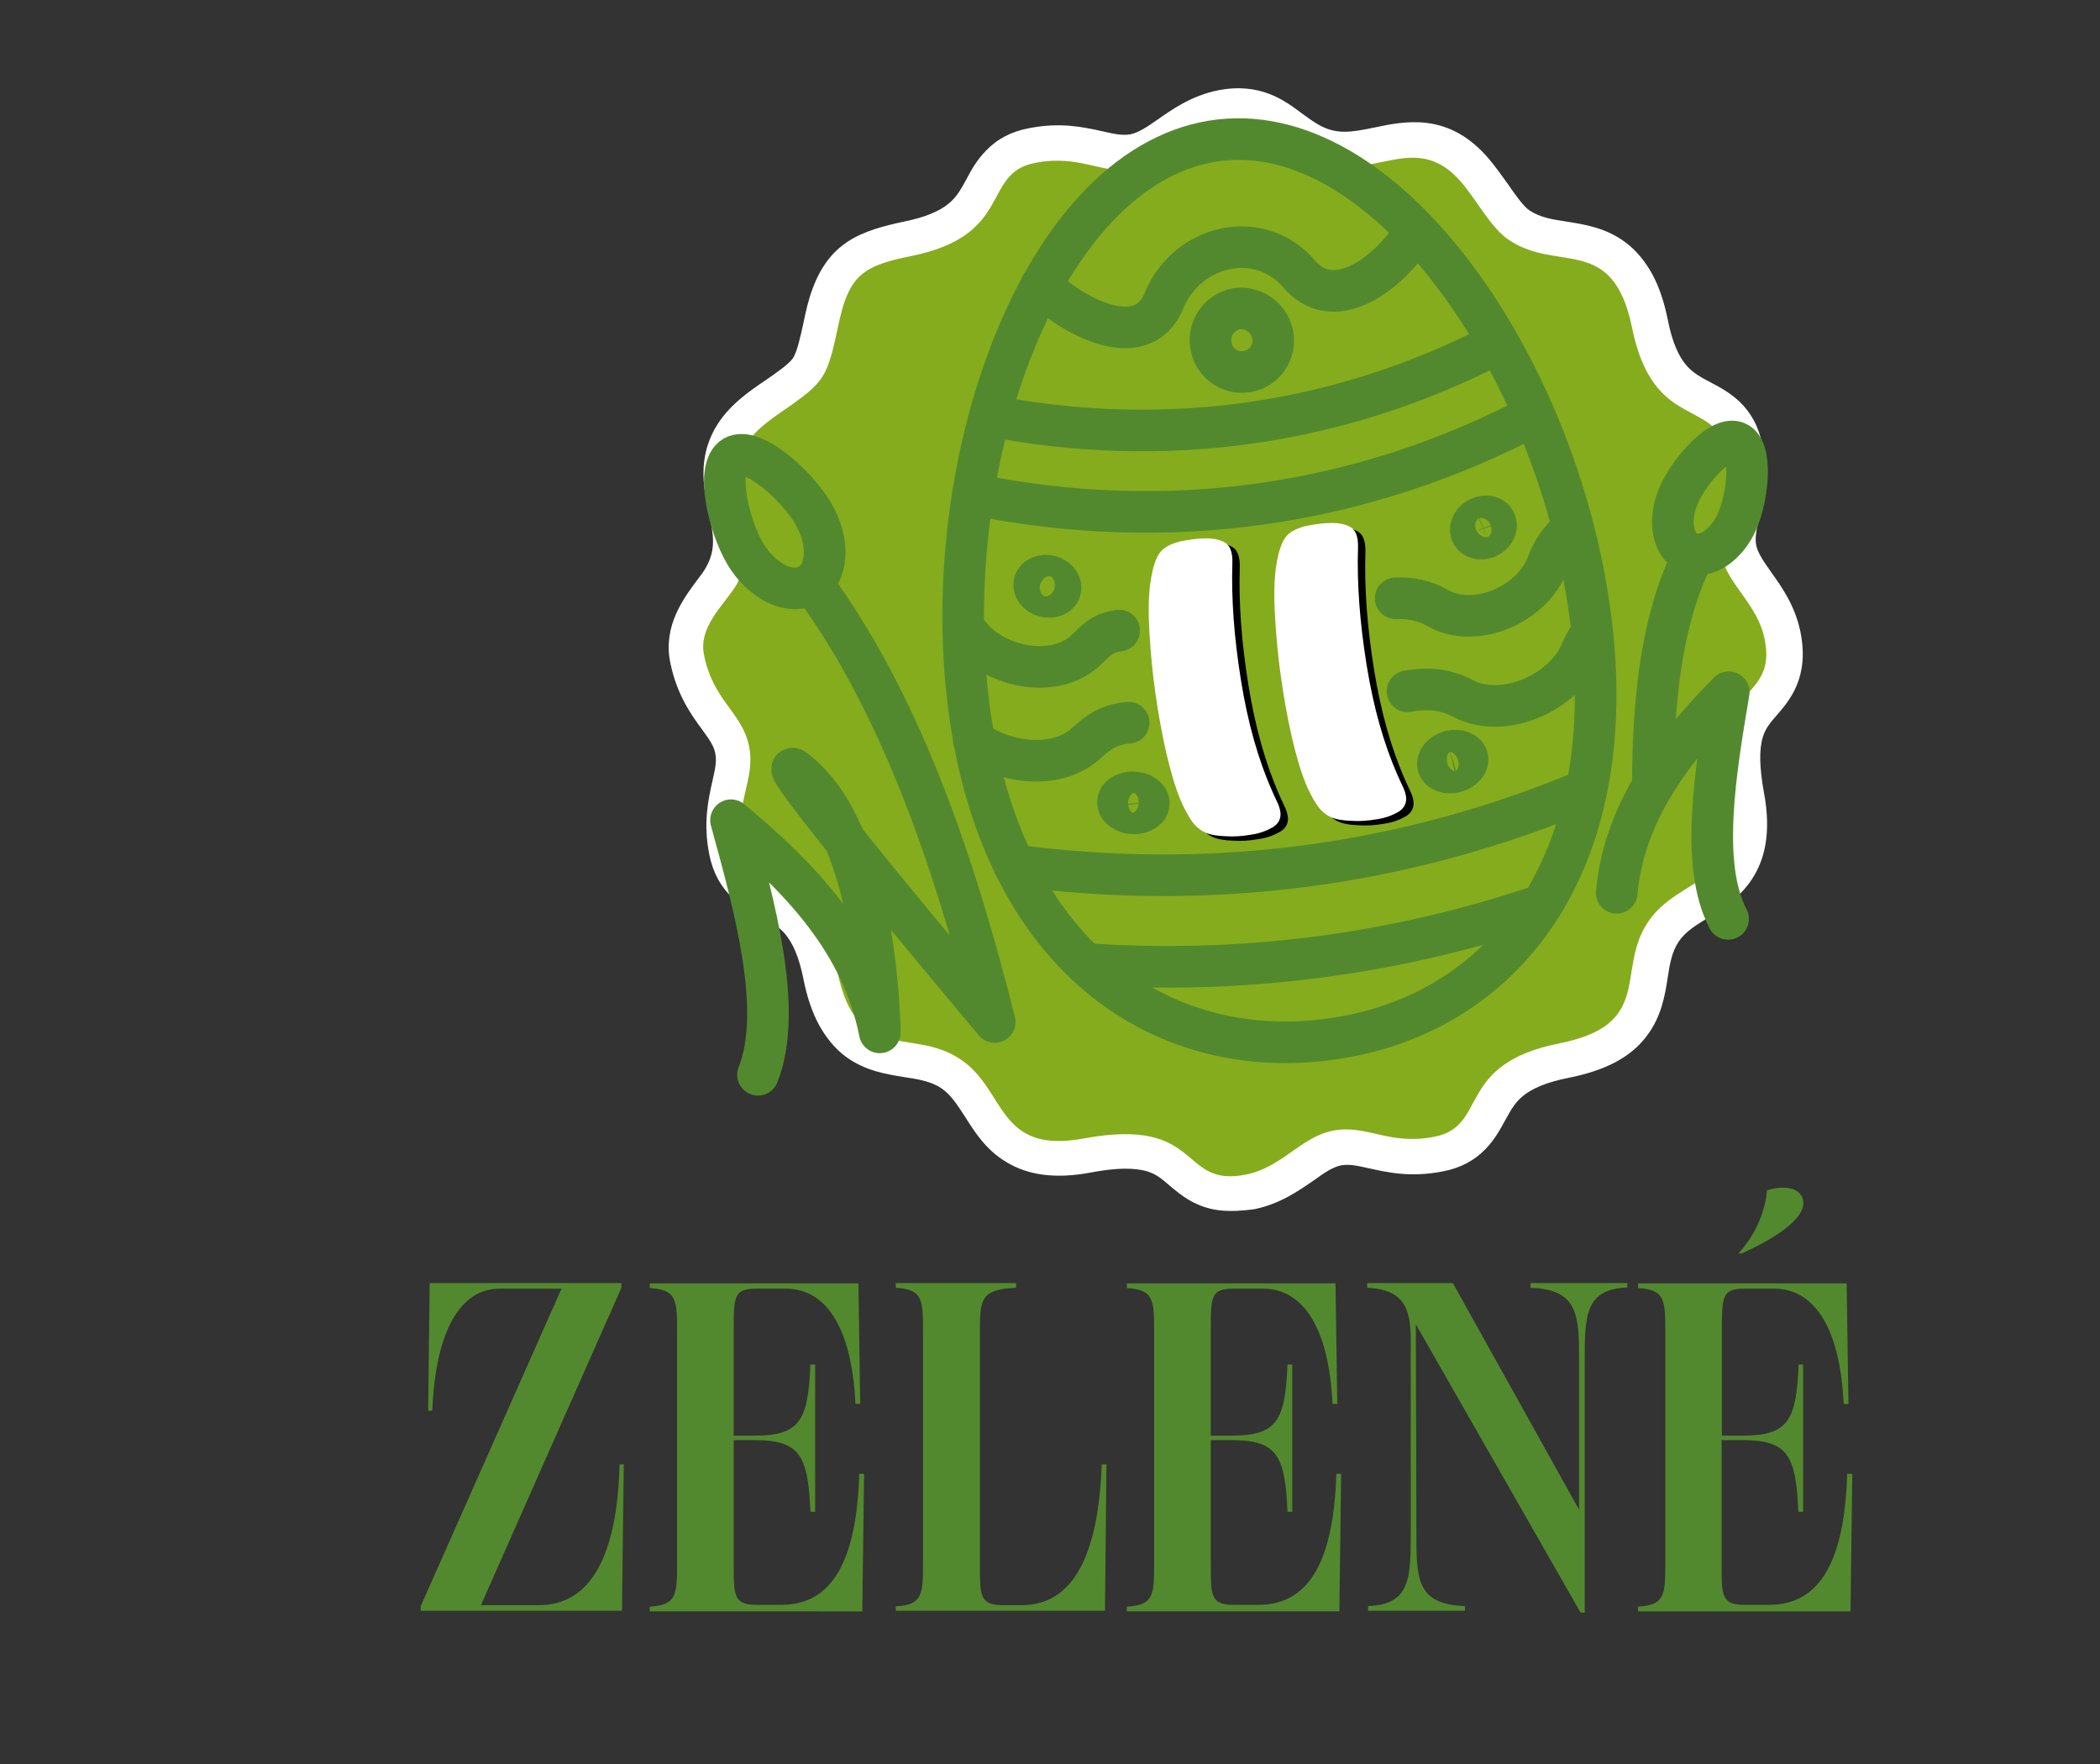 <?xml version="1.0" encoding="UTF-8"?>
<!-- Generator: Adobe Illustrator 29.3.1, SVG Export Plug-In . SVG Version: 9.03 Build 55982)  -->
<svg xmlns="http://www.w3.org/2000/svg" xmlns:xlink="http://www.w3.org/1999/xlink" id="Vrstva_1" x="0px" y="0px" width="708.7px" height="595.3px" viewBox="0 0 708.7 595.3" style="enable-background:new 0 0 708.7 595.3;" xml:space="preserve">
<rect x="0" y="0" width="708.7" height="595.3" fill="#333333" stroke="none"/>
<style type="text/css">
	.st0{clip-path:url(#SVGID_00000059299912154279363550000017100388577095791007_);fill:#53892E;}
	.st1{clip-path:url(#SVGID_00000059299912154279363550000017100388577095791007_);fill:#FFFFFF;}
	.st2{clip-path:url(#SVGID_00000059299912154279363550000017100388577095791007_);fill:#85AC1C;}
	
		.st3{clip-path:url(#SVGID_00000059299912154279363550000017100388577095791007_);fill:none;stroke:#53892E;stroke-width:14.039;stroke-linecap:round;stroke-linejoin:round;stroke-miterlimit:10;}
	.st4{clip-path:url(#SVGID_00000059299912154279363550000017100388577095791007_);}
</style>
<g>
	<defs>
		<rect id="SVGID_1_" width="708.7" height="595.3"></rect>
	</defs>
	<clipPath id="SVGID_00000162331547579011314070000004864600889300284080_">
		<use xlink:href="#SVGID_1_" style="overflow:visible;"></use>
	</clipPath>
	<path style="clip-path:url(#SVGID_00000162331547579011314070000004864600889300284080_);fill:#53892E;" d="M623.4,497.1   c-0.9,29.5-9,44.5-26.4,44.5h-8.4c-7.6,0-7.6-3.2-7.6-13.6v-42h6.9c15.5,0,18.2,5.1,19,24.2h1.6v-49.7H607c-0.8,19-3.5,24-19,24   h-6.9v-36c0-11.1,0.2-13.6,7.6-13.6h10.1c12.6,0,22.1,11.7,23.4,38.9h1.6l-0.6-40.7h-70.4v1.6c9.2,0.5,9.2,4.1,9.2,15.2v77.1   c0,11.1,0,14.7-9.2,15.2v1.6h71.7l0.6-46.4H623.4z M608.6,406c0-3-2.5-5.2-6.8-5.2c-1.7,0-3.6,0.3-5.5,0.9   c-0.3,5.5-3,14.1-9.6,21.3h1.1C599.6,417.7,608.6,411.4,608.6,406 M516.5,433v1.6c16.4,0.5,16.4,9.6,16.4,25v49.9L490.3,433h-28.9   v1.6c13.9,0.5,14.7,9,14.7,18.8V517c0,15.3,0,24.5-14.4,25v1.6h32.7V542c-16.6-0.5-16.4-9.6-16.4-25l-0.2-70.1l55.6,97.3h1.4v-84.7   c0-15.3,0-24.5,14.4-25V433H516.5z M451,497.1c-0.9,29.5-9,44.5-26.4,44.5h-8.4c-7.6,0-7.6-3.2-7.6-13.6v-42h6.9   c15.5,0,18.2,5.1,19,24.2h1.6v-49.7h-1.6c-0.8,19-3.5,24-19,24h-6.9v-36c0-11.1,0.2-13.6,7.6-13.6h10.1c12.6,0,22.1,11.7,23.4,38.9   h1.6l-0.6-40.7h-70.4v1.6c9.2,0.5,9.2,4.1,9.2,15.2v77.1c0,11.1,0,14.7-9.2,15.2v1.6h71.7l0.6-46.4H451z M302.3,543.6h70.6   l0.5-49.4h-1.6c-1.1,30.6-9.6,47.5-27,47.5h-6.5c-7.6,0-7.6-3.2-7.6-13.6v-78.3c0-11.1,0-14.7,12.2-15.2V433h-40.6v1.6   c9.2,0.5,9.2,4.1,9.2,15.2v77.1c0,11.1,0,14.7-9.2,15.2V543.6z M290,497.1c-0.9,29.5-9,44.5-26.4,44.5h-8.4   c-7.6,0-7.6-3.2-7.6-13.6v-42h6.9c15.5,0,18.2,5.1,19,24.2h1.6v-49.7h-1.6c-0.8,19-3.5,24-19,24h-6.9v-36c0-11.1,0.2-13.6,7.6-13.6   h10.1c12.6,0,22.1,11.7,23.4,38.9h1.6l-0.6-40.7h-70.4v1.6c9.2,0.5,9.2,4.1,9.2,15.2v77.1c0,11.1,0,14.7-9.2,15.2v1.6H291l0.6-46.4   H290z M142,543.6h67.9l0.6-49.4h-1.4c-0.8,30.6-9.6,47.5-27.2,47.5h-19.6l47.4-107.1V433H145l-0.5,43.1h1.4   c1.1-28.1,10.1-41.2,22.6-41.2h21L142,542V543.6z"></path>
	<path style="clip-path:url(#SVGID_00000162331547579011314070000004864600889300284080_);fill:#FFFFFF;" d="M384.1,371   c3.5,0.2,6.8,0.8,9.8,1.7c7.8,2.3,12.6,6.3,16,9.3c1.6,1.3,2.9,2.5,3.9,2.8c1.1,0.4,3.1,0.2,4.5-0.1c3.9-0.8,7.3-3.1,11.2-5.9   c4.9-3.4,10.5-7.4,18.2-8.9c7.9-1.6,14.1-0.1,19.5,1.1c5.1,1.2,9.1,2.1,15,0.9c2-0.4,2.2-0.4,4.8-5.3c2.2-4.1,5.2-9.6,11.1-14.7   c6.4-5.5,15-9.3,26.2-11.5c6.4-1.3,10.7-3.1,12.4-5.3c1.3-1.7,1.8-4.5,2.5-9c1-6.2,2.2-13.9,7.4-21.7c5-7.5,11.6-11.6,16.9-14.9   c3.5-2.2,6.5-4.1,7.8-6.1c1.4-2.2,1.5-6.1,0.5-11.7c-2.3-12.1-2.2-21.9,0.2-29.9c2.4-7.8,6.4-12.5,9.4-15.9   c1.3-1.5,2.5-2.9,2.8-3.8c0.4-1.1,0.1-3.2-0.1-4.3c-0.8-3.8-3.1-7.1-5.9-11c-3.5-4.9-7.4-10.4-9-18.1c-1.6-7.9-0.1-14.3,1.1-19.5   c1.2-5,2.1-8.9,0.9-14.7c-0.4-1.9-0.4-2.1-5.4-4.7c-4.1-2.2-9.7-5.1-14.8-11c-5.6-6.4-9.4-14.9-11.6-26c-0.9-4.4-2.5-10.1-5.3-12.2   c-1.8-1.4-5.1-1.9-9.2-2.5c-6.2-1-14-2.2-21.8-7.3c-5.9-3.9-10.2-10-13.9-15.3c-1.8-2.5-3.4-4.9-5-6.7c-4.2-4.8-6.5-4.5-15.6-2.7   c-9,1.9-21.2,4.4-35.3-3.4c-3.3-1.8-5.9-3.8-8.2-5.5c-4.9-3.7-6-4.3-9.7-3.6c-3.9,0.8-7.2,3.1-11.1,5.9c-4.9,3.4-10.5,7.4-18.2,8.9   c-7.9,1.6-14.1,0.1-19.6-1.1c-5.1-1.2-9.1-2.1-15-0.9c-2,0.4-2.2,0.4-4.8,5.3c-2.2,4.1-5.2,9.6-11.1,14.7   c-6.4,5.5-15,9.3-26.2,11.5c-3.5,0.7-8.4,1.8-10.6,3.3c-0.6,0.4-1.5,1-2.7,4.3l0,0c-0.8,2.2-1.5,5.3-2.2,8.6   c-1.4,6.6-3,14.1-6.9,19.9l0,0c-3.9,5.8-10,10-15.5,13.8c-2.6,1.8-5,3.4-6.8,5c-4.8,4.1-4.6,6.2-2.7,15.2   c1.9,8.9,4.5,21.1-3.5,35.1c-1.4,2.5-3.1,4.8-4.8,7c-2.4,3.2-5.1,6.9-4.7,8.8l0,0c1.2,5.8,3.6,9.1,6.6,13.2   c3.1,4.3,7.1,9.7,8.7,17.5c1.6,7.9,0.1,14.3-1.1,19.5c-1.2,5-2.1,8.9-0.9,14.7c0.4,1.9,0.4,2.1,5.4,4.7c4.1,2.2,9.7,5.1,14.8,11   c5.6,6.4,9.4,14.9,11.6,26c0.9,4.4,2.5,10.1,5.3,12.2c1.8,1.4,5.1,1.9,9.2,2.5c6.2,1,14,2.2,21.8,7.3c7.5,5,11.7,11.5,15,16.8   c2.2,3.5,4.1,6.5,6.2,7.7c2.3,1.4,6.3,1.6,12,0.5C371.4,371,378.2,370.5,384.1,371 M413.1,408.6c-9.2-0.6-14.6-5.3-18.5-8.6   c-2.6-2.2-4.4-3.8-7.5-4.7c-4.3-1.3-10.7-1.2-19,0.4c-11.8,2.2-21.1,1-28.6-3.6c-6.8-4.1-10.5-10-13.8-15.2c-2.6-4-4.8-7.5-8.1-9.7   c-3.5-2.3-7.7-3-12.4-3.7c-6.2-1-13.3-2.1-19.9-7c-3.6-2.7-6.6-6.4-9-10.8c-2.3-4.3-4-9.4-5.2-15.5c-1.4-7-3.5-12-6.3-15.2   c-2.2-2.5-4.8-3.9-8-5.6c-3.1-1.6-6.6-3.5-9.7-6.5c-4-3.8-6.5-8.5-7.7-14.4c-2.2-10.8-0.3-18.9,1-24.8c1-4.4,1.5-6.8,1-9.4   c-0.5-2.7-2-4.7-4.6-8.3c-3.6-4.9-8.4-11.6-10.6-22.4c-2.5-12.3,4.4-21.5,8.9-27.6c1.3-1.7,2.5-3.3,3.2-4.6   c3.3-5.9,2.6-10.7,0.9-18.6c-1.1-5.2-2.4-11.1-1.5-17.5c1.1-7.9,5-14.6,11.9-20.5c2.8-2.4,5.8-4.5,8.8-6.5c3.5-2.4,7.8-5.4,9.2-7.4   c1.4-2.1,2.6-7.6,3.5-11.7c0.8-3.9,1.7-8,3.1-11.7c3.5-9.5,8.4-13.6,11.8-15.9c5.6-3.7,12.5-5.4,19-6.8c7-1.4,12.2-3.5,15.4-6.3   c2.6-2.2,3.9-4.7,5.7-7.9c1.6-3.1,3.5-6.5,6.6-9.7c3.8-4,8.6-6.5,14.4-7.6c10.9-2.2,19-0.3,24.9,1c4.4,1,6.9,1.5,9.6,1   c2.8-0.6,5.7-2.6,9.3-5.1c5-3.5,11.3-7.9,20.1-9.7c14.2-2.8,22.4,3.3,28.4,7.8c1.9,1.4,3.7,2.7,5.6,3.8c6,3.4,10.9,2.6,19,0.9   c5.2-1.1,11.2-2.3,17.6-1.5c7.9,1,14.6,4.9,20.6,11.8c2.4,2.8,4.5,5.8,6.6,8.7c2.4,3.5,5.4,7.8,7.5,9.1c3.5,2.3,7.7,3,12.5,3.7   c6.2,1,13.3,2.1,19.9,7.1c3.6,2.7,6.6,6.4,9,10.8c2.3,4.3,4,9.4,5.2,15.5c1.4,7,3.5,12,6.3,15.2c2.2,2.5,4.8,3.9,8,5.6   c3.1,1.6,6.6,3.5,9.8,6.5c4,3.8,6.5,8.5,7.7,14.4c2.2,10.8,0.3,18.9-1,24.8c-1,4.4-1.5,6.8-1,9.4c0.6,2.7,2.6,5.5,5.1,9.1   c3.6,5,8,11.3,9.8,20c3.1,15.4-3.6,23.1-8,28.2c-2.2,2.5-3.8,4.4-4.7,7.4c-1.3,4.2-1.1,10.5,0.4,18.7c5.1,27.2-9.4,36.3-19,42.3   c-4.1,2.5-7.6,4.7-9.8,8c-2.3,3.5-3,7.5-3.7,12.2c-0.9,5.9-2.1,13.2-7.2,19.8c-5.4,7.1-13.9,11.5-26.5,14c-7,1.4-12.2,3.5-15.4,6.3   c-2.6,2.2-3.9,4.7-5.7,7.9c-1.7,3.1-3.5,6.5-6.6,9.7c-3.8,4-8.6,6.5-14.4,7.6c-10.9,2.2-19,0.3-24.9-1c-4.4-1-6.9-1.5-9.6-1   c-2.8,0.6-5.6,2.5-9.2,5.1c-5.1,3.5-11.3,7.9-20.1,9.7C419.2,408.6,416,408.8,413.1,408.6"></path>
	<path style="clip-path:url(#SVGID_00000162331547579011314070000004864600889300284080_);fill:#85AC1C;" d="M237.6,221.1   c3.1,15.5,12.9,19.3,15.2,30.8c2.3,11.5-5.2,18.7-2,34.2c3.7,18.1,24.7,6.8,31.8,41.7c6.5,31.8,24.8,18.6,41.4,29.6   c15.7,10.3,12.2,32.3,41.8,26.8c40.5-7.5,31.9,16.7,54.6,12.2c12.2-2.4,18.5-12.6,29.3-14.8c11.6-2.3,18.9,5.1,34.5,2   c18.2-3.6,6.8-24.5,42.1-31.5c32.1-6.4,18.8-24.6,29.9-41c10.4-15.6,32.5-12.1,27-41.4c-7.6-40.1,16.9-31.6,12.3-54.1   c-2.5-12.1-12.7-18.3-14.9-29c-2.3-11.5,5.2-18.7,2-34.2c-3.7-18.1-24.7-6.8-31.8-41.7c-6.5-31.8-24.8-18.6-41.4-29.6   c-6.3-4.1-11-13.6-16.5-19.9c-16.6-19-32,3.6-54-8.6c-9.3-5.2-13.5-12.8-25.9-10.4c-12.3,2.5-18.5,12.6-29.3,14.8   c-11.6,2.3-18.9-5.1-34.5-2c-18.2,3.6-6.8,24.5-42.1,31.5c-13.5,2.7-18.6,5.6-22,15.1c-2.8,7.7-3.5,19.5-7.8,25.9   c-4.2,6.2-13.7,10.9-20.1,16.4c-19.2,16.4,3.6,31.7-8.7,53.5C244.4,204.2,235.6,211.4,237.6,221.1"></path>
	
		<path style="clip-path:url(#SVGID_00000162331547579011314070000004864600889300284080_);fill:none;stroke:#53892E;stroke-width:14.039;stroke-linecap:round;stroke-linejoin:round;stroke-miterlimit:10;" d="   M380.9,243.9c-6.5,0.6-9.8,2.8-14.3,6.9c-9.8,9-27.3,7-38-0.9 M377.7,212.8c-5.4,0.8-7.3,2.7-10.9,6.3   c-10.9,10.7-32.1,5.9-40.3-5.7c-0.4-0.6-0.9-1.2-1.4-1.9 M504.7,176.3c0.7,1.9-0.6,4.1-2.9,5.1c-2.3,0.9-4.6,0.2-5.3-1.7   c-0.6-1.9,0.7-4.1,2.9-5C501.7,173.7,504.1,174.4,504.7,176.3z M357.9,198.4c0,2-2.1,3.3-4.6,3c-2.5-0.3-4.4-2.2-4.3-4.1   c0.1-2,2.1-3.3,4.6-3C356,194.6,358,196.4,357.9,198.4z M387.7,270.9c0.1,2-2.1,3.6-5,3.6c-2.9,0-5.3-1.6-5.4-3.6   c-0.1-2,2.1-3.5,5-3.5C385.1,267.4,387.5,268.9,387.7,270.9z M495.2,255.7c0.5,1.9-1.4,4.1-4.1,4.8c-2.8,0.7-5.4-0.3-5.8-2.2   c-0.4-1.9,1.4-4,4.1-4.8C492.2,252.9,494.7,253.8,495.2,255.7z M429.5,112.9c1.1,5.8-2.7,11.6-8.7,12.5c-6,1-11.4-3.2-12.2-9.1   c-0.8-5.9,3.2-11.1,8.7-12.1C422.9,103.4,428.3,107.1,429.5,112.9z M537.3,213.4c-1.5,2-2.7,4.1-3.6,6.3v0   c-5.6,13.9-26.2,23.3-40,16c-5.6-3-11.8-3.7-18.7-2.4 M477.8,77.8c-8.1,13.5-26.7,28.4-38.8,15.3c-13.4-16.4-37.7-10.7-45.8,7.5   c-6.9,18.7-29.8,7.2-41.9-4.2 M530.8,178.2c-3.9,3.4-7,7.6-8.5,12h0c-4.9,13.5-24.3,22.4-37.3,14.9c-4.1-2.4-9-3.4-14-3.2    M366.3,325.3c52.5,3.7,104.5-3.1,153.8-19.8 M342.2,292c66.6,8.9,132.1,0.2,193.2-25.5 M328.3,166.8   c65.7,13.4,131.1,4.1,189.5-26.7 M334,140.3c59.6,11.5,118.6,3,171.6-24.6 M537.1,211.2c9.7,83.8-32.4,133.1-90.5,139.8   c-58.1,6.7-110.3-31.6-120-115.5c-9.7-83.8,26.8-181.4,85-188.2C469.6,40.6,527.4,127.3,537.1,211.2z"></path>
	
		<path style="clip-path:url(#SVGID_00000162331547579011314070000004864600889300284080_);fill:none;stroke:#53892E;stroke-width:14.039;stroke-linecap:round;stroke-linejoin:round;stroke-miterlimit:10;" d="   M557.8,265.4c0-29.6,3.1-56.6,13.3-77.2 M586.3,175.8c-3.6,8.3-10.9,13.1-16.4,10.7s-7-11-3.4-19.3c3.6-8.3,14.1-20.3,19.6-17.9   C591.5,151.6,589.9,167.5,586.3,175.8z M545.6,301.3c2.5-27.2,18.6-48.2,37.8-67.7c-4.3,25.7-9.9,58.1-0.2,76.5"></path>
	
		<path style="clip-path:url(#SVGID_00000162331547579011314070000004864600889300284080_);fill:none;stroke:#53892E;stroke-width:14.039;stroke-linecap:round;stroke-linejoin:round;stroke-miterlimit:10;" d="   M274.4,173.2c5.7,9.6,5.1,20.4-1.3,24.1c-6.3,3.7-16.1-1-21.7-10.6s-10-28.8-3.7-32.6C254,150.5,268.7,163.6,274.4,173.2z    M255.8,362.7c8.7-21.8-1.3-57.5-9.1-85.9c23.7,19.7,44.2,41.3,50.2,71.6c0,0-0.3-62-25.2-85.6c-24.9-23.6,64,82.1,64,82.1   c-14.1-56.1-32.2-107.6-60.9-147.1"></path>
	<path style="clip-path:url(#SVGID_00000162331547579011314070000004864600889300284080_);" d="M418.4,191.4   c-0.4,12.2,0.6,25.4,2.9,39.7c2.3,14.3,5.8,26.7,10.5,37.3c0.5,1.1,1,2.3,1.6,3.5c0.6,1.2,1,2.4,1.2,3.6c0.3,2.2-0.6,4-2.6,5.2   c-2.1,1.2-4.5,2.1-7.4,2.5c-2.9,0.5-5.7,0.7-8.6,0.5c-2.9-0.1-4.9-0.5-6.2-1c-2.3-0.9-4.1-2.5-5.5-4.7c-1.4-2.2-2.5-4.4-3.4-6.5   c-1.7-4.1-3.3-9.4-4.8-15.9c-1.5-6.5-2.7-13.3-3.7-20.3c-1-7-1.6-13.8-2-20.3c-0.4-6.5-0.3-11.8,0.2-16c0.5-3.8,1.2-6.8,2.2-9   c0.8-1.9,2-3.2,3.4-4c1.7-1,3.7-1.7,6.2-2.1c2.4-0.4,4.6-0.7,6.6-0.7c2.9-0.1,5.2,0.4,6.9,1.4C417.6,185.6,418.5,187.9,418.4,191.4   "></path>
	<path style="clip-path:url(#SVGID_00000162331547579011314070000004864600889300284080_);" d="M460.8,186.2   c-0.4,12.2,0.6,25.4,2.9,39.7c2.3,14.3,5.8,26.7,10.5,37.3c0.5,1.1,1,2.3,1.6,3.5c0.6,1.2,1,2.4,1.2,3.6c0.3,2.2-0.6,4-2.6,5.2   c-2.1,1.2-4.5,2.1-7.4,2.5c-2.9,0.5-5.7,0.7-8.6,0.5c-2.9-0.1-4.9-0.5-6.2-1c-2.3-0.9-4.1-2.5-5.5-4.7c-1.4-2.2-2.5-4.4-3.4-6.5   c-1.7-4.1-3.3-9.4-4.8-15.9c-1.5-6.5-2.7-13.3-3.7-20.3c-1-7-1.6-13.8-2-20.3c-0.4-6.5-0.3-11.8,0.2-16c0.5-3.8,1.2-6.8,2.2-9   c0.8-1.9,2-3.2,3.4-4c1.7-1,3.7-1.7,6.2-2.1c2.4-0.4,4.6-0.7,6.6-0.7c2.9-0.1,5.2,0.4,6.9,1.4C460,180.4,460.9,182.7,460.8,186.2"></path>
	<path style="clip-path:url(#SVGID_00000162331547579011314070000004864600889300284080_);fill:#FFFFFF;" d="M415.9,189.9   c-0.4,12.2,0.6,25.4,2.9,39.7c2.3,14.3,5.8,26.7,10.5,37.3c0.5,1.1,1,2.3,1.6,3.5c0.6,1.2,1,2.4,1.2,3.6c0.3,2.2-0.6,4-2.6,5.2   c-2.1,1.2-4.5,2.1-7.4,2.5c-2.9,0.5-5.7,0.7-8.6,0.5c-2.9-0.1-4.9-0.5-6.2-1c-2.3-0.9-4.1-2.5-5.5-4.7c-1.4-2.2-2.5-4.4-3.4-6.5   c-1.7-4.1-3.3-9.4-4.8-15.9c-1.5-6.5-2.7-13.3-3.7-20.3c-1-7-1.6-13.8-2-20.3c-0.4-6.5-0.3-11.8,0.2-16c0.5-3.8,1.2-6.8,2.2-9   c0.8-1.9,2-3.2,3.4-4c1.7-1,3.7-1.7,6.2-2.1c2.4-0.4,4.6-0.7,6.6-0.7c2.9-0.1,5.2,0.4,6.9,1.4C415.1,184.1,416,186.3,415.9,189.9"></path>
	<path style="clip-path:url(#SVGID_00000162331547579011314070000004864600889300284080_);fill:#FFFFFF;" d="M458.3,184.7   c-0.4,12.2,0.6,25.4,2.9,39.7c2.3,14.3,5.8,26.7,10.5,37.3c0.5,1.1,1,2.3,1.6,3.5c0.6,1.2,1,2.4,1.2,3.6c0.3,2.2-0.6,4-2.6,5.2   c-2.1,1.2-4.5,2.1-7.4,2.5c-2.9,0.5-5.7,0.7-8.6,0.5c-2.9-0.1-4.9-0.5-6.2-1c-2.3-0.9-4.1-2.5-5.5-4.7c-1.4-2.2-2.5-4.4-3.4-6.5   c-1.7-4.1-3.3-9.4-4.8-15.9c-1.5-6.5-2.7-13.3-3.7-20.3c-1-7-1.6-13.8-2-20.3c-0.4-6.5-0.3-11.8,0.2-16c0.5-3.8,1.2-6.8,2.2-9   c0.8-1.9,2-3.2,3.4-4c1.7-1,3.7-1.7,6.2-2.1c2.4-0.4,4.6-0.7,6.6-0.7c2.9-0.1,5.2,0.4,6.9,1.4C457.5,178.9,458.4,181.1,458.3,184.7   "></path>
</g>
</svg>
